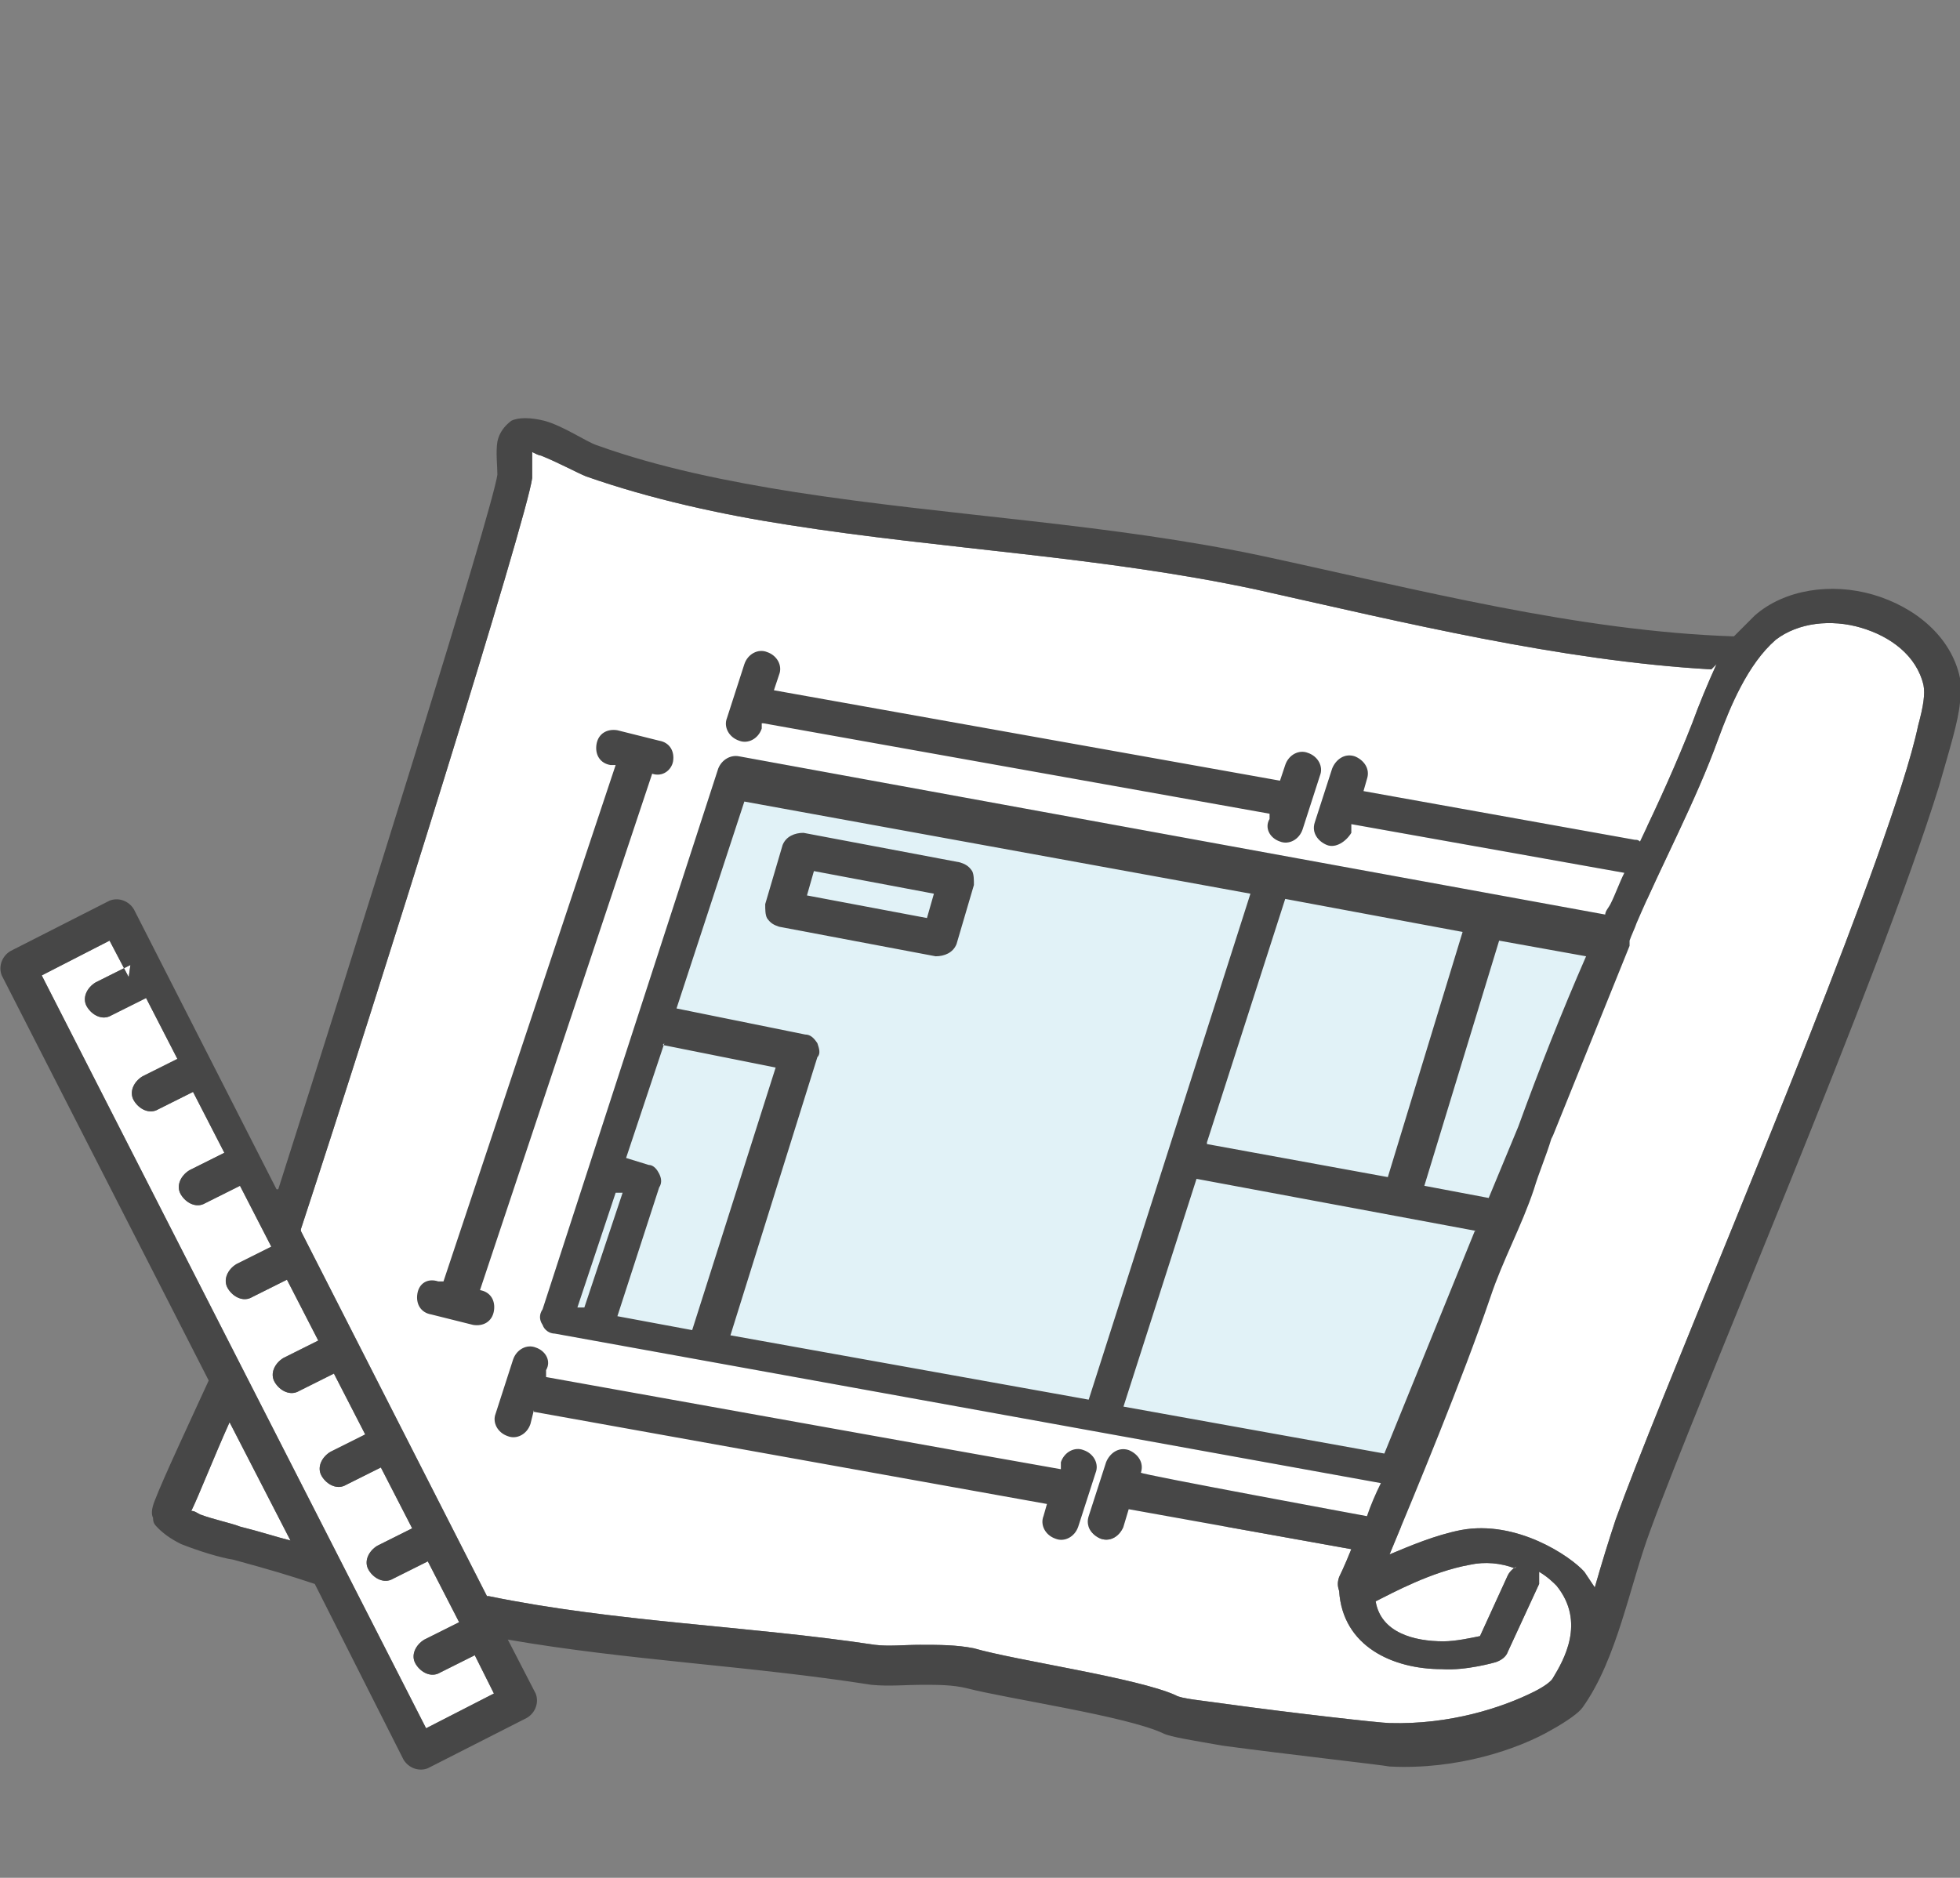 <?xml version="1.0" encoding="UTF-8"?>
<svg id="_レイヤー_1" data-name="レイヤー_1" xmlns="http://www.w3.org/2000/svg" width="112.7" height="108" version="1.1" viewBox="0 0 112.7 108">
  <rect x="0" y="0" width="112.7" height="108" fill="#808080" stroke="none"/>
  <!-- Generator: Adobe Illustrator 30.0.0, SVG Export Plug-In . SVG Version: 2.1.1 Build 123)  -->
  <defs>
    <style>
      .st0 {
        fill: #fff;
      }

      .st0, .st1 {
        fill-rule: evenodd;
      }

      .st2 {
        fill: none;
      }

      .st3 {
        fill: #e1f2f7;
      }

      .st1 {
        fill: #474747;
      }
    </style>
  </defs>
  <g>
    <rect class="st3" x="27.4" y="39.7" width="58.3" height="48.1"/>
    <rect class="st3" x="79" y="45" width="15.7" height="31.8"/>
    <path class="st0" d="M87.1,90.2c-.8-.3-1.7-.4-2.6-.2-2.2.4-4.4,1.6-5.4,2.1.3,1.8,2.2,2.3,3.9,2.3.7,0,1.6-.2,2.1-.3l1.6-3.5c.1-.2.3-.4.5-.5h0Z"/>
    <path class="st0" d="M89.2,65.5c-.3,1-.7,1.9-1,2.9-.7,2.1-1.8,4.1-2.5,6.2-1.6,4.7-4.3,11.2-5.8,14.8,1.2-.5,2.6-1.1,4.1-1.4,3.2-.6,6.3,1.5,7.1,2.4.2.3.4.6.6.9.4-1.4.8-2.7,1.2-3.9,2.4-6.7,10.6-25.7,15-38,1.1-3.1,2-5.8,2.4-7.7.3-1.1.4-1.8.3-2.3-.4-1.7-1.9-2.8-3.6-3.3-1.7-.5-3.6-.3-4.9.7-1.6,1.4-2.6,3.8-3.3,5.7-1.3,3.6-3.2,7.1-4.7,10.6-.1.3-.3.7-.4,1,0,.1,0,.2,0,.3l-4.4,10.9h0Z"/>
    <path class="st0" d="M13.2,81.8c-.9,2-1.8,4.3-2.2,5.1.2,0,.3.1.5.2.8.3,1.8.5,2.3.7,1.2.3,2.1.6,2.9.8l-3.5-6.8h0Z"/>
    <path class="st0" d="M98.4,38.5c-8.7-.5-17.7-2.7-26.2-4.6-8.9-1.9-17.9-2.3-26.8-3.7-3.9-.6-8-1.5-11.7-2.8-.5-.2-1.6-.8-2.6-1.2-.1,0-.3-.1-.5-.2,0,.1,0,.2,0,.3,0,.4,0,.9,0,1.2-.3,2.3-8.8,29.5-13.3,43.2,0,0,0,0,0,.1l10.7,21s0,0,.1,0c7.3,1.5,14.9,1.7,22.2,2.8.8.1,1.7,0,2.6,0,1.1,0,2.1,0,3.1.2,2.4.7,9.4,1.7,11.6,2.7.3.2,1.5.3,2.9.5,3.6.5,8.9,1.1,9.4,1.1,3.5.1,6.5-.9,8.3-1.8.6-.3,1-.6,1.1-.8.6-1,1.9-3.2.2-5.3-.2-.2-.5-.5-1-.8,0,.2,0,.5,0,.7l-1.8,3.9c-.1.3-.4.5-.7.6,0,0-1.7.5-3.1.4-2.8,0-5.7-1.3-5.9-4.5-.1-.3-.1-.5,0-.8,0,0,.3-.6.7-1.6l-12.8-2.3-.3,1c-.2.5-.7.9-1.3.7-.5-.2-.9-.7-.7-1.3l1-3.1c.2-.5.7-.9,1.3-.7.5.2.9.7.7,1.3h0c0,.1,13,2.5,13,2.5.2-.6.5-1.3.8-1.9l-47.5-8.6c-.3,0-.6-.2-.7-.5-.2-.3-.2-.6,0-.9l10.1-31.1c.2-.5.7-.8,1.2-.7l49.8,9.1c0-.2.2-.4.3-.6.3-.6.5-1.2.8-1.8l-15.7-2.8v.5c-.3.5-.9.9-1.4.7-.5-.2-.9-.7-.7-1.3l1-3.1c.2-.5.7-.9,1.3-.7.5.2.9.7.7,1.3l-.2.7,15.6,2.8c.1,0,.2,0,.3.1,1.1-2.3,2.1-4.5,3-6.8.4-1.1.9-2.3,1.4-3.4h0Z"/>
    <path class="st0" d="M7.4,56.2l-1.1-2.1-3.9,2,22.1,43.3,3.9-2-1.1-2.2-2,1c-.5.3-1.1,0-1.4-.5-.3-.5,0-1.1.5-1.4l2-1-1.8-3.5-2,1c-.5.3-1.1,0-1.4-.5-.3-.5,0-1.1.5-1.4l2-1-1.8-3.5-2,1c-.5.3-1.1,0-1.4-.5-.3-.5,0-1.1.5-1.4l2-1-1.8-3.5-2,1c-.5.3-1.1,0-1.4-.5-.3-.5,0-1.1.5-1.4l2-1-1.8-3.5-2,1c-.5.3-1.1,0-1.4-.5-.3-.5,0-1.1.5-1.4l2-1-1.8-3.5-2,1c-.5.3-1.1,0-1.4-.5-.3-.5,0-1.1.5-1.4l2-1-1.8-3.5-2,1c-.5.3-1.1,0-1.4-.5-.3-.5,0-1.1.5-1.4l2-1-1.8-3.5-2,1c-.5.3-1.1,0-1.4-.5-.3-.5,0-1.1.5-1.4l2-1h0Z"/>
    <path class="st1" d="M15.9,68.4l-8.2-16.1c-.3-.5-.9-.7-1.4-.5l-5.7,2.9c-.5.3-.7.9-.5,1.4l11.9,23.3s0,0,0,0c-1.1,2.4-2.6,5.6-3.1,6.9-.2.5-.2.8-.1,1,0,.3.1.4.3.6.3.3.7.6,1.3.9,1,.4,2.3.8,3,.9,2.2.6,3.2.9,4.7,1.4l5.1,10.1c.3.5.9.7,1.4.5l5.7-2.9c.5-.3.7-.9.5-1.4l-1.6-3.1c6.9,1.2,13.9,1.5,20.9,2.6,1,.1,2,0,3,0,.8,0,1.7,0,2.5.2,2.3.6,9.2,1.6,11.3,2.6.4.2,1.7.4,3.4.7,3.7.5,9.1,1.1,9.6,1.2,3.9.2,7.4-1,9.3-2.1.9-.5,1.6-1,1.8-1.3h0c2-2.8,2.7-7,3.9-10.2,2.8-7.7,13.1-31.5,16.6-42.8.6-2.1,1.1-3.7,1.2-4.8,0-.6,0-1.1,0-1.4-.5-2.4-2.6-4.1-5-4.8-2.4-.7-5.1-.3-6.8,1.2-.4.4-.8.8-1.2,1.2,0,0,0,0,0,0-9-.3-18.2-2.7-27-4.6-8.9-1.9-18-2.3-27-3.7-3.8-.6-7.8-1.4-11.4-2.7-.6-.2-1.9-1.1-3-1.4-.8-.2-1.5-.2-1.9,0-.4.3-.7.7-.8,1.2-.1.6,0,1.4,0,1.9-.3,2.1-8.1,27-12.6,41.1h0ZM98.4,38.5c-8.7-.5-17.7-2.7-26.2-4.6-8.9-1.9-17.9-2.3-26.8-3.7-3.9-.6-8-1.5-11.7-2.8-.5-.2-1.6-.8-2.6-1.2-.1,0-.3-.1-.5-.2,0,.1,0,.2,0,.3,0,.4,0,.9,0,1.2-.3,2.3-8.8,29.5-13.3,43.2,0,0,0,0,0,.1l10.7,21s0,0,.1,0c7.3,1.5,14.9,1.7,22.2,2.8.8.1,1.7,0,2.6,0,1.1,0,2.1,0,3.1.2,2.4.7,9.4,1.7,11.6,2.7.3.2,1.5.3,2.9.5,3.6.5,8.9,1.1,9.4,1.1,3.5.1,6.5-.9,8.3-1.8.6-.3,1-.6,1.1-.8.6-1,1.9-3.2.2-5.3-.2-.2-.5-.5-1-.8,0,.2,0,.5,0,.7l-1.8,3.9c-.1.3-.4.5-.7.6,0,0-1.7.5-3.1.4-2.8,0-5.7-1.3-5.9-4.5-.1-.3-.1-.5,0-.8,0,0,.3-.6.7-1.6l-12.8-2.3-.3,1c-.2.5-.7.9-1.3.7-.5-.2-.9-.7-.7-1.3l1-3.1c.2-.5.7-.9,1.3-.7.5.2.9.7.7,1.3h0c0,.1,13,2.5,13,2.5.2-.6.5-1.3.8-1.9l-47.5-8.6c-.3,0-.6-.2-.7-.5-.2-.3-.2-.6,0-.9l10.1-31.1c.2-.5.7-.8,1.2-.7l49.8,9.1c0-.2.2-.4.3-.6.3-.6.5-1.2.8-1.8l-15.7-2.8v.5c-.3.5-.9.9-1.4.7-.5-.2-.9-.7-.7-1.3l1-3.1c.2-.5.7-.9,1.3-.7.5.2.9.7.7,1.3l-.2.7,15.6,2.8c.1,0,.2,0,.3.1,1.1-2.3,2.1-4.5,3-6.8.4-1.1.9-2.3,1.4-3.4h0ZM7.4,56.2l-1.1-2.1-3.9,2,22.1,43.3,3.9-2-1.1-2.2-2,1c-.5.3-1.1,0-1.4-.5-.3-.5,0-1.1.5-1.4l2-1-1.8-3.5-2,1c-.5.3-1.1,0-1.4-.5-.3-.5,0-1.1.5-1.4l2-1-1.8-3.5-2,1c-.5.3-1.1,0-1.4-.5-.3-.5,0-1.1.5-1.4l2-1-1.8-3.5-2,1c-.5.3-1.1,0-1.4-.5-.3-.5,0-1.1.5-1.4l2-1-1.8-3.5-2,1c-.5.3-1.1,0-1.4-.5-.3-.5,0-1.1.5-1.4l2-1-1.8-3.5-2,1c-.5.3-1.1,0-1.4-.5-.3-.5,0-1.1.5-1.4l2-1-1.8-3.5-2,1c-.5.3-1.1,0-1.4-.5-.3-.5,0-1.1.5-1.4l2-1-1.8-3.5-2,1c-.5.3-1.1,0-1.4-.5-.3-.5,0-1.1.5-1.4l2-1h0ZM87.1,90.2c-.8-.3-1.7-.4-2.6-.2-2.2.4-4.4,1.6-5.4,2.1.3,1.8,2.2,2.3,3.9,2.3.7,0,1.6-.2,2.1-.3l1.6-3.5c.1-.2.3-.4.5-.5h0ZM89.2,65.5c-.3,1-.7,1.9-1,2.9-.7,2.1-1.8,4.1-2.5,6.2-1.6,4.7-4.3,11.2-5.8,14.8,1.2-.5,2.6-1.1,4.1-1.4,3.2-.6,6.3,1.5,7.1,2.4.2.3.4.6.6.9.4-1.4.8-2.7,1.2-3.9,2.4-6.7,10.6-25.7,15-38,1.1-3.1,2-5.8,2.4-7.7.3-1.1.4-1.8.3-2.3-.4-1.7-1.9-2.8-3.6-3.3-1.7-.5-3.6-.3-4.9.7-1.6,1.4-2.6,3.8-3.3,5.7-1.3,3.6-3.2,7.1-4.7,10.6-.1.3-.3.7-.4,1,0,.1,0,.2,0,.3l-4.4,10.9h0ZM13.2,81.8c-.9,2-1.8,4.3-2.2,5.1.2,0,.3.1.5.2.8.3,1.8.5,2.3.7,1.2.3,2.1.6,2.9.8l-3.5-6.8h0ZM30.7,81.2l29.5,5.3-.2.7c-.2.5.1,1.1.7,1.3.5.2,1.1-.1,1.3-.7l1-3.1c.2-.5-.1-1.1-.7-1.3-.5-.2-1.1.1-1.3.7v.4c-.1,0-29.6-5.3-29.6-5.3v-.4c.3-.5,0-1.1-.6-1.3-.5-.2-1.1.1-1.3.7l-1,3.1c-.2.5.1,1.1.7,1.3.5.2,1.1-.1,1.3-.7l.2-.8h0ZM84.9,70.8l-16.1-3-4.2,13.1,15,2.7,5.2-12.8h0ZM38.9,58l7.4,1.5c.3,0,.5.2.7.5.1.3.2.6,0,.8l-5,16,20.6,3.7,9.3-29.1-29.1-5.3-3.9,11.9h0ZM38.2,60l-2.2,6.6,1.3.4c.3,0,.5.3.6.5.1.2.2.5,0,.8l-2.4,7.4,4.3.8,4.8-15.1-6.5-1.3h0ZM35.4,44l-9.9,29.7h-.3c-.6-.2-1.1.1-1.2.7-.1.6.2,1.1.8,1.2l2.4.6c.6.1,1.1-.2,1.2-.8.1-.6-.2-1.1-.8-1.2h0s9.9-29.7,9.9-29.7h0c.6.2,1.1-.2,1.2-.7.1-.6-.2-1.1-.8-1.2l-2.4-.6c-.6-.1-1.1.2-1.2.8-.1.6.2,1.1.8,1.2h.2ZM33.2,75.2h.4c0,0,2.2-6.6,2.2-6.6h-.4c0,0-2.2,6.6-2.2,6.6h0ZM91.2,55l-5-.9-4.3,14.1,3.7.7,1.7-4.1c1.2-3.3,2.5-6.6,3.9-9.8h0ZM69.4,65.8l10.4,1.9,4.3-14.1-10.2-1.9-4.5,14h0ZM56,50.9c0-.3,0-.6-.1-.8-.2-.3-.4-.4-.7-.5l-9-1.7c-.5,0-1,.2-1.2.7l-1,3.4c0,.3,0,.6.1.8.2.3.4.4.7.5l9,1.7c.5,0,1-.2,1.2-.7l1-3.4h0ZM53.7,51.4l-.4,1.4-6.9-1.3.4-1.4,6.9,1.3h0ZM43.9,41.6l29.1,5.2v.3c-.3.5,0,1.1.6,1.3.5.2,1.1-.1,1.3-.7l1-3.1c.2-.5-.1-1.1-.7-1.3-.5-.2-1.1.1-1.3.7l-.3.9-29.1-5.2.3-.9c.2-.5-.1-1.1-.7-1.3-.5-.2-1.1.1-1.3.7l-1,3.1c-.2.5.1,1.1.7,1.3.5.2,1.1-.1,1.3-.7v-.3h0Z"/>
  </g>
  <rect class="st2" width="112.7" height="108"/>
</svg>